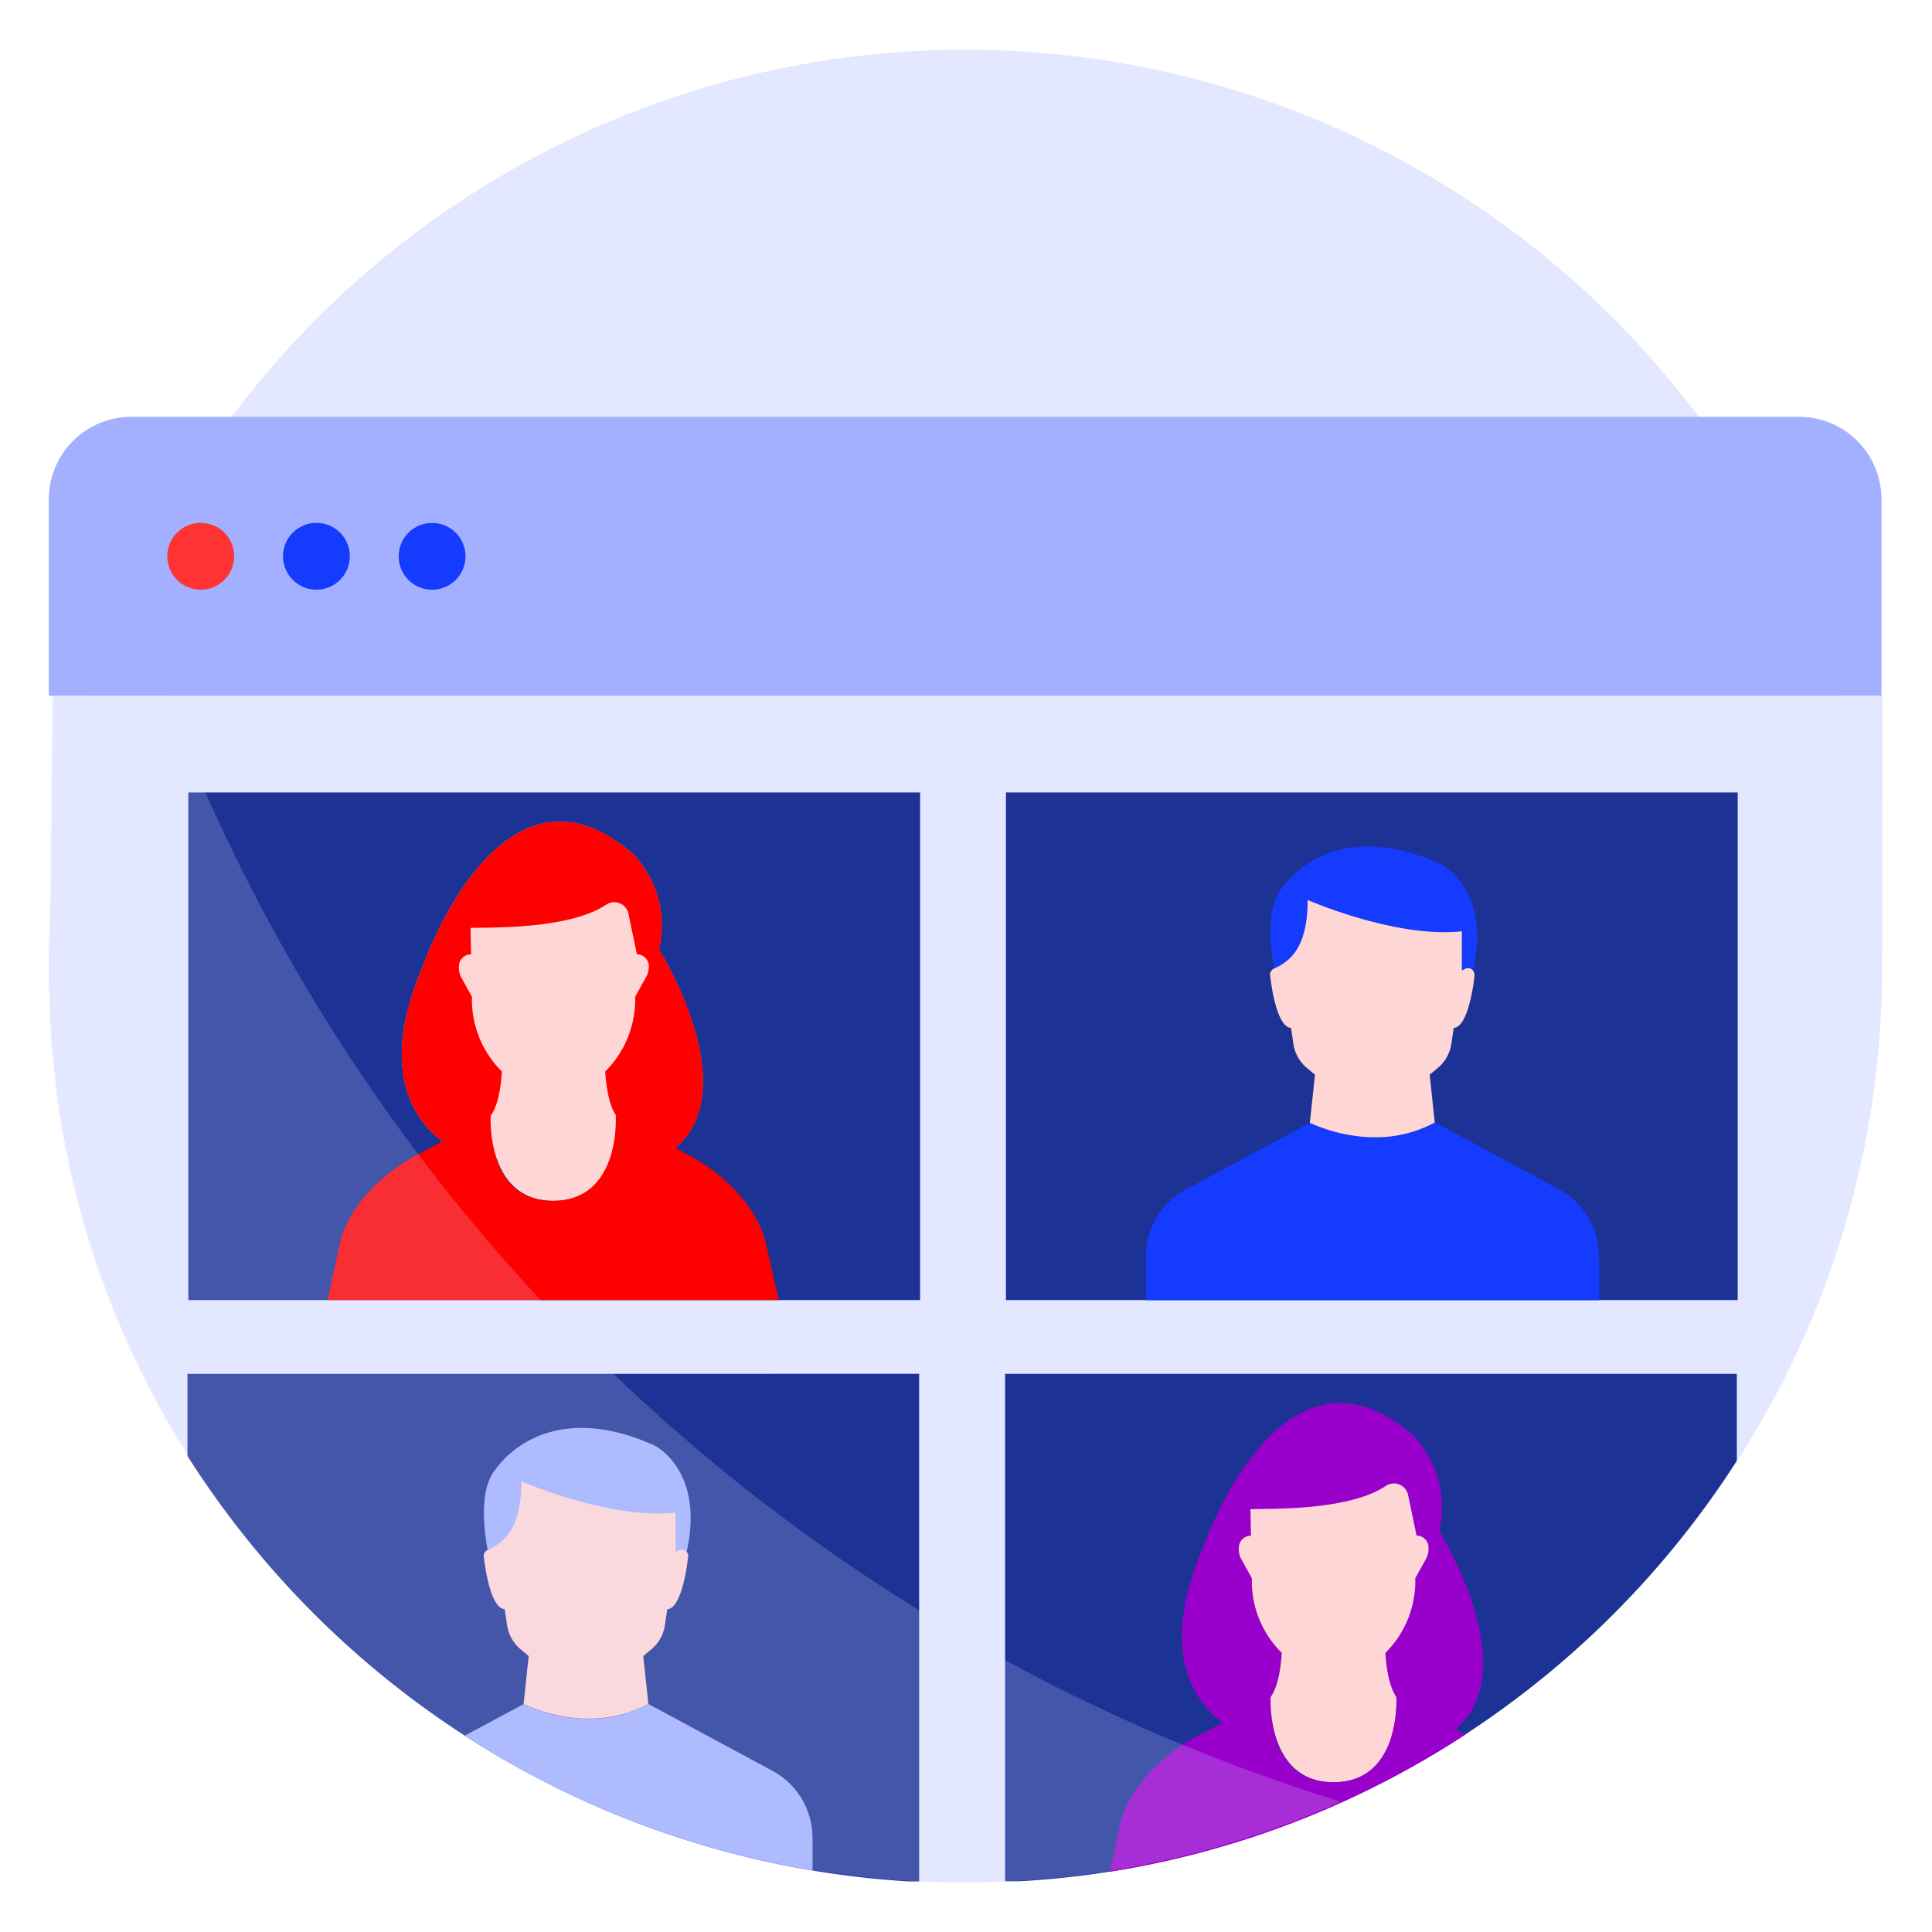 <?xml version="1.0" encoding="UTF-8"?> <svg xmlns="http://www.w3.org/2000/svg" xmlns:xlink="http://www.w3.org/1999/xlink" viewBox="0 0 400 400"><defs><style>.cls-1,.cls-12{fill:none;}.cls-11,.cls-2{fill:#e3e7ff;}.cls-3{fill:#a2b0ff;}.cls-4{fill:#153bff;}.cls-5{fill:#f33;}.cls-6{fill:#1d3295;}.cls-7{fill:#ffd6d6;}.cls-8{fill:url(#linear-gradient);}.cls-9{fill:red;}.cls-10{fill:#90c;}.cls-11{opacity:0.2;}.cls-12{stroke:#ec008c;stroke-miterlimit:10;stroke-width:3px;}</style><linearGradient id="linear-gradient" x1="141.15" y1="216.73" x2="75.58" y2="193.02" gradientUnits="userSpaceOnUse"><stop offset="0.27" stop-color="#d9626b"></stop><stop offset="0.39" stop-color="#dc777f"></stop><stop offset="0.53" stop-color="#df8b91"></stop><stop offset="0.68" stop-color="#e0969b"></stop><stop offset="0.83" stop-color="#e19a9f"></stop></linearGradient></defs><g id="Layer_1" data-name="Layer 1"><rect class="cls-1" width="400" height="400"></rect><circle class="cls-2" cx="199.83" cy="200" r="189.71"></circle><path class="cls-3" d="M27.18,86.3h345.3a17.06,17.06,0,0,1,17.06,17.06v40.7a0,0,0,0,1,0,0H10.11a0,0,0,0,1,0,0v-40.7A17.06,17.06,0,0,1,27.18,86.3Z"></path><circle class="cls-4" cx="89.46" cy="115.18" r="6.92"></circle><circle class="cls-4" cx="65.51" cy="115.17" r="6.92"></circle><circle class="cls-5" cx="41.56" cy="115.17" r="6.92"></circle><path class="cls-2" d="M389.7,200c0,104.77-84.93,189.7-189.7,189.7S9,304.77,10.3,200L11,144.08H389.71Z"></path><path class="cls-6" d="M190.3,284.43v105.1h-2.07a187.91,187.91,0,0,1-20-2.27A190.6,190.6,0,0,1,38.81,301.44v-17Z"></path><path class="cls-3" d="M102.24,326.57s-4.91-16.43.47-22.49c0,0,9.78-15.26,32.83-4.78,0,0,11.55,5.6,5.9,24.81Z"></path><path class="cls-3" d="M168.23,380.54v6.72a190,190,0,0,1-72-27.91l12.15-6.52.23.12a2.06,2.06,0,0,1,.34.16,32.64,32.64,0,0,0,12.83,2.75,24.67,24.67,0,0,0,11.69-2.71l.74-.38,25.06,13.51A15.85,15.85,0,0,1,168.23,380.54Z"></path><path class="cls-7" d="M142.47,322.29c-.26,2.42-1.43,10.7-4.32,10.89l-.49,3.29a8,8,0,0,1-2.81,5l-1.67,1.4,1.06,9.89a25.53,25.53,0,0,1-11.64,3.06h-1.4a33,33,0,0,1-12.8-3l1.06-9.95-1.68-1.41a8.05,8.05,0,0,1-2.8-5l-.48-3.29c-2.9-.19-4.06-8.47-4.34-10.89a1.37,1.37,0,0,1,.41-1.11,1.1,1.1,0,0,1,.37-.27c3.47-1.54,7-4.48,7-14.22,0,0,18.29,8,31.92,6.48v8.11l.71-.34a1.32,1.32,0,0,1,1.49.24A1.27,1.27,0,0,1,142.47,322.29Z"></path><rect class="cls-6" x="208.27" y="164.07" width="151.5" height="105.1"></rect><path class="cls-4" d="M265.06,206.21s-4.91-16.43.47-22.49c0,0,9.79-15.26,32.84-4.78,0,0,11.55,5.6,5.89,24.81Z"></path><path class="cls-4" d="M331.06,260.18v9H237.24v-9a15.85,15.85,0,0,1,8.93-14.26l25.05-13.45a32.15,32.15,0,0,0,13.41,3,24.72,24.72,0,0,0,12.43-3.1l25.06,13.52A15.85,15.85,0,0,1,331.06,260.18Z"></path><rect class="cls-6" x="38.99" y="164.07" width="151.5" height="105.1"></rect><path class="cls-8" d="M98.7,239.93s-25.51-6.39-11.1-40c0,0,16.11-46.78,43.45-23.14a21.41,21.41,0,0,1,5.4,19.78s20.45,32.65,0,43.37Z"></path><path class="cls-9" d="M98.7,239.93s-25.51-6.39-11.1-40c0,0,16.11-46.78,43.45-23.14a21.41,21.41,0,0,1,5.4,19.78s20.45,32.65,0,43.37Z"></path><path class="cls-7" d="M133.8,202.23l-2.3,4.14,0,1.1a21,21,0,0,1-6.2,14.38c.22,3.39.82,7.05,2.3,9.16.06,1.09.62,17.61-13,17.61s-13.1-16.61-13-17.62c1.49-2.11,2.1-5.77,2.31-9.16a20.9,20.9,0,0,1-6.2-14.37l0-1.09-2.29-4.15a4.49,4.49,0,0,1-.37-2.48,2.45,2.45,0,0,1,2.48-2.16v.06l-.11-5.54c4.48-.13,20.34.31,28.06-4.79a3,3,0,0,1,4.66,2l1.72,8.25a2.47,2.47,0,0,1,2.45,2.16A4.57,4.57,0,0,1,133.8,202.23Z"></path><path class="cls-9" d="M161.2,269.17H67.84l2.44-11.36c1.87-8.71,10.09-15.75,16.55-18.94L101.47,231V231c0,1-.65,17.62,13,17.62s13.11-16.52,13-17.61V231l14.64,7.92c6.46,3.19,14.69,10.23,16.56,18.94Z"></path><path class="cls-7" d="M305.3,201.93c-.27,2.42-1.44,10.7-4.33,10.89l-.48,3.29a8.07,8.07,0,0,1-2.81,5L296,222.51l1.05,9.89a25.47,25.47,0,0,1-11.64,3.06H284a33.16,33.16,0,0,1-12.81-3l1.07-9.95-1.68-1.4a8.06,8.06,0,0,1-2.8-5l-.48-3.29c-2.91-.19-4.06-8.47-4.34-10.89a1.34,1.34,0,0,1,.41-1.11,1.1,1.1,0,0,1,.37-.27c3.47-1.54,7-4.48,7-14.22,0,0,18.29,8,31.92,6.48v8.11l.71-.34a1.33,1.33,0,0,1,1.89,1.35Z"></path><path class="cls-6" d="M359.59,284.44v18a190.44,190.44,0,0,1-56.14,56.61,188.53,188.53,0,0,1-73.65,28.44q-9.17,1.46-18.61,2H208.1V284.44Z"></path><path class="cls-10" d="M260.21,360.3s-25.5-6.39-11.09-40c0,0,16.11-46.78,43.45-23.14a21.41,21.41,0,0,1,5.4,19.78s20.45,32.65,0,43.37Z"></path><path class="cls-7" d="M295.32,322.6l-2.3,4.14,0,1.11a20.93,20.93,0,0,1-6.2,14.37c.22,3.39.81,7,2.3,9.16.06,1.09.62,17.61-13,17.61s-13.1-16.61-13.05-17.62c1.49-2.11,2.09-5.77,2.31-9.16a20.89,20.89,0,0,1-6.2-14.36l0-1.1-2.29-4.15a4.4,4.4,0,0,1-.37-2.48,2.45,2.45,0,0,1,2.48-2.16V318l-.11-5.54c4.48-.13,20.33.31,28-4.79a3,3,0,0,1,4.67,2l1.72,8.25a2.48,2.48,0,0,1,2.45,2.16A4.57,4.57,0,0,1,295.32,322.6Z"></path><path class="cls-10" d="M303.45,359.09a188.53,188.53,0,0,1-73.65,28.44l2-9.34c1.87-8.72,10.1-15.76,16.56-18.95l4.76-2.58,9.87-5.34v.05a26.11,26.11,0,0,0,1.28,8.93c1.52,4.37,4.78,8.7,11.77,8.7s10.27-4.33,11.79-8.7a26.34,26.34,0,0,0,1.27-8.92v-.06L301.4,358Z"></path><path class="cls-11" d="M34.32,144.06H10.63l-.34,28.31v41.36c5.95,97.47,87.7,174.57,186.64,176h5.44A188.74,188.74,0,0,0,277.55,373a379.54,379.54,0,0,1-243.23-229"></path><rect class="cls-12" x="-1066.76" y="-113.03" width="1578.57" height="620.51"></rect></g></svg> 